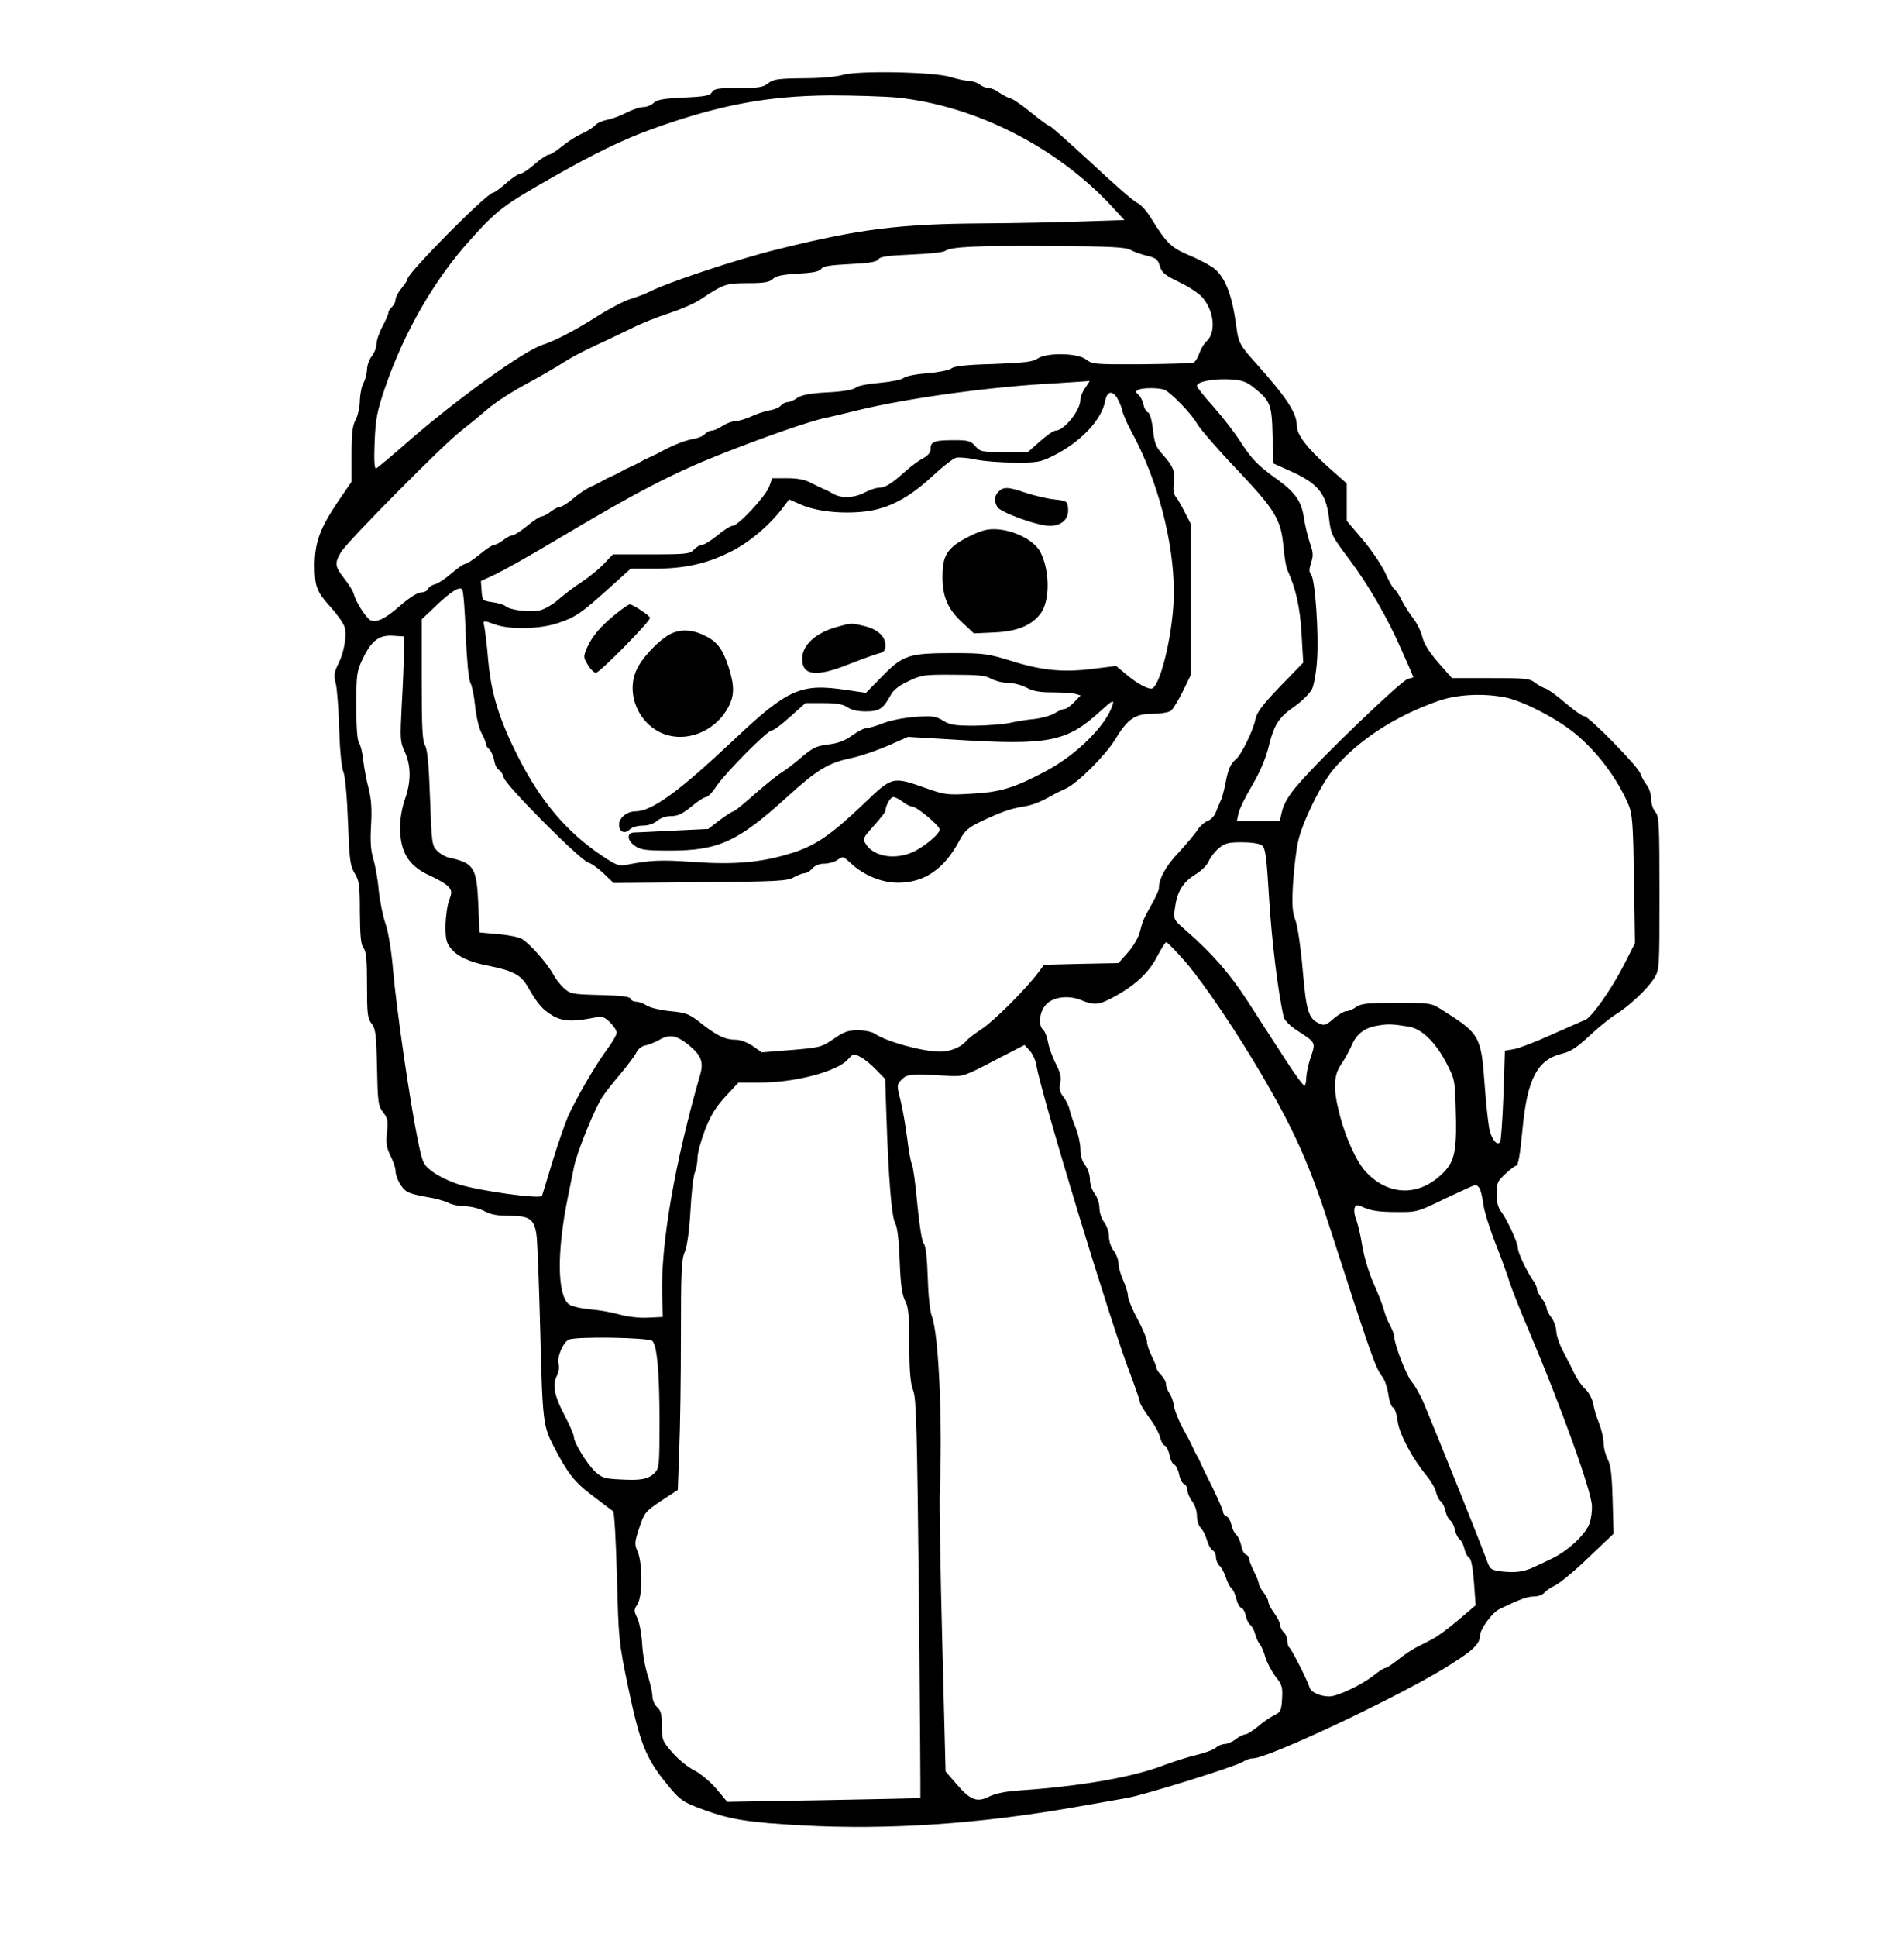 <?xml version="1.0" encoding="UTF-8" standalone="yes"?>
<svg version="1.0" xmlns="http://www.w3.org/2000/svg" width="600pt" height="610pt" viewBox="0 0 800 814" preserveAspectRatio="xMidYMid meet">
  <g transform="translate(0,814) scale(0.1,-0.1)" fill="#000000" stroke="none">
    <path d="M3540 7825 c-26 -8 -95 -14 -166 -14 -105 -1 -125 -4 -147 -21 -21
-17 -40 -20 -126 -20 -85 0 -101 -3 -110 -17 -8 -15 -29 -19 -118 -23 -86 -4
-113 -9 -127 -22 -10 -10 -30 -18 -44 -18 -15 0 -47 -11 -72 -24 -25 -13 -61
-26 -81 -30 -21 -4 -43 -14 -50 -23 -8 -9 -33 -25 -56 -35 -23 -10 -60 -34
-83 -53 -23 -19 -48 -35 -55 -35 -8 0 -35 -18 -60 -40 -25 -22 -52 -40 -60
-40 -8 0 -35 -18 -60 -40 -25 -22 -50 -40 -55 -40 -25 0 -360 -338 -360 -363
0 -5 -11 -22 -25 -39 -14 -16 -25 -38 -25 -48 0 -9 -7 -23 -15 -30 -8 -7 -15
-18 -15 -24 0 -6 -11 -32 -25 -58 -14 -26 -25 -59 -25 -73 0 -15 -9 -38 -20
-52 -11 -14 -20 -40 -20 -57 -1 -17 -7 -42 -15 -56 -8 -14 -14 -47 -15 -73 0
-26 -8 -62 -17 -80 -14 -25 -18 -56 -18 -147 l0 -115 -55 -80 c-77 -114 -99
-173 -100 -267 0 -95 7 -113 69 -182 28 -31 53 -67 57 -82 10 -37 -3 -108 -27
-155 -18 -36 -19 -48 -10 -83 5 -22 12 -108 14 -191 3 -91 10 -162 18 -180 7
-18 15 -100 19 -210 6 -159 9 -184 28 -215 19 -31 22 -50 22 -165 1 -98 4
-135 15 -149 12 -15 15 -52 15 -157 0 -119 2 -139 19 -161 17 -21 20 -44 23
-184 3 -147 5 -162 25 -188 19 -24 22 -36 17 -85 -5 -46 -2 -65 15 -99 11 -22
21 -51 21 -62 0 -30 27 -78 51 -90 11 -6 47 -16 81 -21 33 -5 73 -16 89 -24
15 -8 47 -15 71 -15 24 0 60 -9 81 -20 27 -15 56 -20 107 -20 87 0 106 -15
114 -92 3 -29 10 -213 15 -408 9 -362 12 -384 55 -467 59 -115 89 -153 164
-209 42 -32 81 -62 87 -66 5 -5 12 -124 16 -276 7 -262 7 -271 48 -467 48
-228 73 -294 157 -397 60 -75 71 -82 164 -116 111 -40 188 -52 409 -64 363
-20 750 6 1161 79 80 14 172 30 205 36 72 12 462 134 490 153 11 8 30 14 42
14 60 0 572 240 790 370 126 76 163 108 163 144 0 28 51 98 82 113 85 41 118
53 145 53 17 0 36 7 43 15 7 9 28 23 47 32 19 9 82 61 140 117 l105 100 -4
141 c-3 107 -8 148 -21 172 -9 18 -17 48 -17 68 0 20 -9 57 -19 83 -11 26 -22
63 -25 83 -4 20 -18 46 -32 60 -15 13 -35 42 -46 64 -10 22 -32 65 -48 95 -16
30 -29 69 -29 86 -1 17 -10 43 -21 57 -11 14 -20 32 -20 40 0 8 -9 26 -20 40
-11 14 -20 31 -20 39 0 7 -7 24 -17 37 -27 40 -63 115 -63 134 0 22 -46 123
-72 156 -12 16 -18 40 -18 73 0 45 4 54 37 84 20 19 40 34 44 34 10 0 17 38
29 163 20 203 62 283 164 308 38 9 64 27 115 74 36 34 86 75 110 90 59 36 136
109 164 154 22 35 22 42 22 357 0 293 -2 324 -17 341 -10 11 -18 35 -18 55 0
19 -8 46 -19 59 -10 13 -22 34 -26 47 -9 30 -217 242 -237 242 -8 0 -43 25
-78 55 -35 30 -73 58 -84 61 -12 4 -32 15 -45 25 -21 17 -43 19 -186 19 l-163
0 -57 65 c-39 45 -60 79 -67 107 -5 23 -22 57 -37 77 -16 20 -38 55 -50 78
-11 23 -26 45 -32 48 -6 4 -23 35 -38 69 -16 33 -58 96 -95 139 l-66 78 0 78
0 79 -77 68 c-91 82 -133 137 -133 175 0 53 -41 116 -176 267 -62 69 -70 83
-78 147 -17 128 -43 201 -89 243 -13 12 -60 38 -103 56 -83 35 -100 51 -169
162 -16 27 -42 55 -57 62 -16 7 -102 83 -193 168 -91 84 -170 154 -174 154 -5
0 -38 24 -75 54 -36 30 -76 58 -89 62 -12 3 -34 15 -49 25 -14 11 -34 19 -45
19 -10 0 -27 7 -37 15 -11 8 -31 15 -45 15 -14 0 -48 7 -76 16 -70 22 -392 28
-455 9z m229 -95 c333 -35 677 -210 911 -466 l45 -49 -185 -6 c-102 -4 -284
-7 -405 -8 -353 -2 -524 -23 -865 -108 -169 -41 -466 -140 -542 -179 -17 -9
-52 -22 -78 -30 -25 -7 -87 -39 -136 -70 -100 -63 -182 -106 -235 -123 -79
-25 -358 -226 -563 -404 -70 -62 -133 -114 -138 -116 -7 -2 -9 35 -6 110 4 98
10 129 42 224 80 236 210 462 363 630 112 124 138 143 338 257 181 103 302
162 425 206 278 100 482 139 746 141 100 0 228 -4 283 -9z m981 -640 c14 -8
45 -19 70 -25 38 -9 46 -15 54 -43 8 -28 20 -38 82 -68 40 -19 84 -48 98 -65
49 -58 57 -147 16 -184 -11 -10 -24 -32 -30 -50 -6 -18 -17 -36 -25 -39 -8 -3
-106 -6 -219 -7 -195 -1 -206 0 -232 20 -35 28 -166 30 -204 4 -20 -14 -56
-18 -186 -23 -115 -3 -166 -9 -177 -19 -10 -7 -54 -16 -101 -20 -46 -3 -91
-12 -100 -20 -9 -7 -53 -16 -100 -20 -48 -4 -91 -12 -100 -20 -11 -9 -54 -17
-119 -20 -74 -4 -109 -11 -127 -23 -13 -10 -32 -18 -41 -18 -9 0 -22 -7 -29
-15 -7 -8 -28 -17 -49 -20 -20 -4 -54 -15 -77 -26 -23 -10 -52 -19 -65 -19
-13 0 -37 -9 -54 -20 -16 -11 -37 -20 -46 -20 -9 0 -22 -7 -29 -15 -7 -8 -28
-17 -49 -20 -32 -5 -97 -31 -141 -57 -8 -4 -26 -13 -40 -19 -14 -6 -32 -15
-40 -20 -8 -5 -26 -14 -40 -20 -14 -6 -32 -15 -40 -20 -8 -5 -26 -14 -40 -20
-14 -6 -32 -15 -40 -20 -8 -5 -31 -17 -50 -25 -19 -9 -52 -31 -74 -50 -22 -19
-46 -34 -54 -34 -7 0 -25 -9 -39 -20 -14 -11 -31 -20 -38 -20 -7 0 -35 -18
-61 -40 -27 -22 -55 -40 -62 -40 -8 0 -25 -9 -39 -20 -14 -11 -31 -20 -38 -20
-7 0 -35 -18 -61 -40 -27 -22 -54 -40 -61 -40 -6 0 -33 -18 -58 -40 -25 -22
-57 -43 -70 -46 -13 -3 -26 -12 -29 -20 -3 -8 -16 -14 -29 -14 -14 0 -49 -22
-87 -55 -64 -56 -97 -72 -125 -62 -17 7 -62 76 -70 109 -3 13 -22 43 -41 67
-40 51 -41 64 -13 111 28 46 427 449 502 507 32 25 82 66 112 92 29 26 100 72
157 103 58 31 132 74 165 95 32 21 93 53 134 71 41 19 108 51 149 71 41 21
114 50 162 65 48 16 109 42 134 60 93 62 104 66 196 66 68 0 90 4 104 17 12
13 40 19 106 23 63 3 91 9 98 20 7 11 37 16 120 20 82 4 113 9 120 20 7 11 39
16 137 20 70 3 135 9 143 15 28 18 125 23 440 21 255 -1 320 -5 340 -16z m518
-578 c71 -57 77 -71 80 -202 l4 -118 67 -30 c119 -53 153 -94 166 -197 8 -72
12 -78 87 -178 80 -107 159 -243 218 -378 28 -62 50 -114 50 -115 0 -1 -11 -5
-24 -8 -27 -7 -364 -330 -457 -439 -40 -45 -62 -82 -70 -112 l-11 -45 -90 0
-90 0 7 33 c4 17 29 69 56 114 31 52 56 110 68 155 25 103 43 131 110 178 33
23 66 56 75 74 8 17 18 72 21 121 8 110 -8 340 -25 360 -9 11 -9 22 0 50 10
29 9 44 -5 83 -9 26 -20 73 -25 104 -10 70 -35 106 -108 160 -87 62 -111 87
-160 163 -25 39 -76 104 -113 146 -38 42 -69 81 -69 87 0 19 74 32 149 27 41
-3 62 -11 89 -33z m-707 -1 c-12 -16 -21 -39 -21 -51 0 -45 -69 -130 -105
-130 -8 0 -37 -20 -65 -45 l-51 -45 -99 0 c-94 0 -101 1 -122 25 -19 22 -30
25 -89 25 -83 0 -99 -6 -99 -36 0 -16 -10 -28 -31 -40 -17 -8 -50 -33 -73 -53
-58 -53 -87 -71 -113 -71 -13 0 -40 -9 -60 -20 -44 -23 -98 -26 -133 -5 -14 8
-32 17 -40 20 -8 3 -32 15 -52 25 -25 14 -57 20 -100 20 l-64 0 -13 -36 c-15
-40 -130 -164 -154 -164 -8 0 -37 -18 -63 -40 -27 -22 -56 -40 -65 -40 -9 0
-24 -9 -34 -20 -17 -18 -31 -20 -180 -20 l-161 0 -39 -41 c-22 -23 -63 -56
-92 -75 -28 -18 -72 -51 -97 -73 -26 -23 -62 -43 -82 -47 -44 -8 -122 2 -141
18 -8 7 -33 14 -56 17 -41 6 -42 7 -45 47 l-3 42 63 29 c35 17 158 86 273 155
322 192 474 270 668 347 181 72 384 143 447 155 19 4 80 18 135 32 211 51 558
99 829 113 77 5 142 9 144 10 2 0 -6 -12 -17 -28z m332 -9 c28 -12 117 -104
137 -142 10 -19 84 -105 165 -190 165 -174 189 -213 199 -331 4 -41 11 -83 16
-94 36 -78 54 -159 60 -270 l7 -120 -97 -100 c-75 -78 -98 -109 -104 -138 -8
-44 -59 -149 -81 -167 -24 -20 -34 -43 -45 -102 -6 -29 -14 -62 -20 -73 -5
-11 -14 -32 -20 -48 -5 -15 -21 -32 -34 -37 -14 -5 -33 -22 -43 -37 -9 -15
-45 -58 -79 -95 -56 -59 -84 -111 -84 -153 0 -6 -13 -35 -30 -65 -39 -71 -37
-68 -50 -116 -5 -23 -28 -62 -50 -87 l-40 -45 -156 -3 -157 -4 -26 -35 c-52
-69 -187 -203 -236 -235 -28 -18 -57 -40 -65 -50 -23 -27 -67 -45 -112 -45
-75 1 -223 42 -272 75 -11 8 -43 15 -71 15 -41 0 -59 -6 -102 -36 -51 -35 -58
-37 -178 -47 l-125 -10 -38 27 c-21 14 -52 26 -69 26 -46 0 -78 15 -144 66
-54 43 -64 47 -133 54 -42 4 -87 15 -100 24 -14 9 -34 16 -45 16 -11 0 -21 6
-23 13 -3 8 -41 13 -129 15 -119 3 -125 5 -152 30 -16 15 -36 41 -44 57 -24
45 -103 134 -132 149 -14 8 -60 17 -102 20 l-76 7 -5 119 c-7 154 -18 172
-121 195 -16 3 -39 16 -52 29 -22 22 -23 32 -30 222 -5 143 -11 205 -21 221
-11 18 -14 76 -14 276 l0 254 58 55 c64 61 100 84 112 71 5 -4 12 -89 15 -188
5 -111 12 -190 20 -205 7 -14 16 -59 20 -100 4 -41 16 -90 26 -110 11 -19 19
-40 19 -46 0 -6 6 -17 14 -23 8 -7 17 -28 21 -47 3 -19 12 -37 20 -40 7 -3 16
-17 20 -32 8 -33 320 -346 355 -357 14 -4 43 -25 66 -47 l41 -39 364 3 c324 3
367 5 394 21 17 9 37 17 45 17 9 0 23 9 33 20 10 12 29 20 50 20 18 0 43 7 56
16 22 16 24 15 54 -13 56 -52 131 -83 200 -83 111 0 195 58 258 177 23 42 36
54 90 80 82 39 123 54 179 63 39 6 72 19 130 52 8 5 31 15 49 24 50 23 166
139 207 206 53 87 83 108 157 108 34 0 69 6 78 13 9 7 31 44 50 82 l34 70 0
315 0 316 -25 49 c-14 28 -31 58 -39 67 -9 12 -12 31 -8 60 6 47 -2 67 -49
120 -27 30 -33 47 -39 103 -5 40 -13 69 -21 72 -7 2 -16 17 -19 33 -3 16 -13
34 -21 41 -12 10 -12 14 -2 20 16 10 86 10 111 1z m-199 -34 c8 -13 18 -36 22
-53 3 -16 21 -57 39 -90 109 -200 178 -461 178 -675 0 -149 -51 -379 -90 -403
-13 -8 -66 20 -112 60 l-41 34 -96 -12 c-127 -16 -217 -7 -344 33 -98 30 -115
33 -245 33 -186 0 -211 -8 -298 -97 l-69 -70 -82 12 c-192 29 -246 5 -474
-210 -230 -217 -343 -299 -412 -300 -37 0 -70 -27 -70 -56 0 -31 24 -41 45
-20 9 9 33 16 54 16 24 0 47 8 61 20 14 12 37 20 59 20 28 0 48 10 85 40 26
22 54 40 62 40 7 0 28 21 45 48 42 60 213 232 231 232 8 0 43 26 78 58 l64 57
75 0 c56 0 82 -5 101 -17 16 -12 43 -18 77 -18 57 0 74 11 105 68 11 22 36 41
75 59 54 26 67 28 188 27 104 0 136 -3 160 -17 17 -9 48 -17 70 -17 22 0 57
-9 78 -20 27 -15 56 -20 109 -20 40 0 83 -3 96 -6 l23 -7 -27 -28 c-15 -16
-34 -29 -41 -29 -8 0 -26 -8 -40 -17 -15 -10 -54 -21 -87 -25 -34 -3 -81 -11
-106 -17 -25 -5 -89 -10 -144 -11 -84 0 -104 3 -133 21 -31 19 -45 21 -117 16
-46 -3 -105 -15 -134 -26 -29 -12 -61 -21 -71 -21 -10 0 -37 -14 -61 -31 -31
-23 -60 -33 -101 -38 -49 -6 -65 -14 -111 -53 -30 -26 -68 -55 -85 -65 -17
-10 -67 -51 -112 -90 -45 -40 -85 -73 -90 -73 -5 0 -31 -17 -58 -37 l-48 -37
-145 -7 c-80 -4 -155 -8 -167 -8 -32 -1 -30 -34 5 -57 23 -16 46 -19 147 -19
203 0 285 38 490 224 127 116 175 145 272 165 38 8 108 32 154 52 l84 37 185
-11 c406 -26 481 -12 625 120 48 44 57 48 51 28 -26 -88 -152 -213 -285 -283
-130 -69 -190 -87 -311 -93 -99 -6 -110 -5 -194 25 -137 48 -137 48 -258 -68
-134 -128 -203 -176 -301 -206 -126 -40 -240 -50 -413 -38 -136 10 -182 8
-284 -12 -30 -6 -43 -1 -100 37 -150 100 -263 233 -359 426 -76 151 -108 257
-121 392 -5 63 -13 127 -16 143 -7 32 -8 31 46 12 63 -22 188 -19 262 6 75 25
97 40 215 146 l92 83 98 0 c128 0 219 20 320 70 81 40 165 111 223 188 l25 33
50 -22 c64 -28 170 -40 268 -29 101 12 186 57 287 151 41 38 85 72 97 75 12 3
48 0 80 -7 32 -7 105 -13 163 -13 96 -1 110 1 163 27 117 58 206 151 221 232
8 40 29 46 50 13z m-2999 -1073 c0 -38 -4 -137 -9 -220 -7 -140 -7 -153 13
-195 26 -57 27 -125 1 -198 -12 -33 -21 -83 -21 -117 0 -106 35 -164 125 -205
34 -15 69 -36 78 -46 15 -18 16 -24 3 -59 -8 -22 -14 -70 -15 -106 0 -53 4
-72 21 -93 28 -36 80 -60 159 -75 105 -21 137 -38 167 -90 40 -70 61 -94 101
-118 41 -25 82 -28 162 -13 51 10 55 9 82 -17 15 -15 28 -34 28 -43 0 -9 -18
-41 -41 -71 -48 -65 -129 -204 -164 -282 -13 -31 -43 -116 -65 -189 -22 -73
-42 -138 -44 -144 -6 -15 -260 20 -350 48 -38 12 -88 36 -110 53 -40 30 -42
35 -63 136 -32 155 -90 554 -103 708 -7 82 -19 158 -31 195 -12 34 -25 99 -30
146 -4 47 -15 106 -23 132 -10 33 -13 72 -9 140 4 66 1 110 -10 153 -9 33 -19
87 -23 120 -3 33 -12 66 -18 74 -7 9 -11 65 -11 155 0 132 2 145 27 197 36 76
69 101 127 97 l46 -3 0 -70z m4626 -185 c74 -13 220 -88 298 -152 93 -76 177
-187 225 -298 17 -40 20 -75 24 -315 l4 -269 -46 -91 c-52 -101 -137 -223
-164 -232 -9 -3 -71 -31 -137 -60 -66 -30 -138 -58 -160 -62 l-40 -7 -6 -186
c-4 -102 -10 -191 -14 -197 -11 -19 -33 6 -44 48 -5 20 -15 106 -21 191 -15
207 -20 215 -180 316 -44 28 -48 29 -190 29 -122 0 -149 -3 -170 -17 -13 -10
-32 -18 -42 -18 -9 0 -33 -14 -53 -31 -31 -28 -39 -30 -60 -21 -46 21 -55 51
-70 223 -8 94 -21 183 -30 209 -14 37 -16 65 -11 155 4 61 13 140 21 176 16
79 98 247 151 308 106 123 259 222 439 285 77 27 183 33 276 16z m-2528 -440
c14 -11 32 -20 40 -20 18 0 111 -77 115 -95 4 -17 -63 -73 -112 -96 -76 -34
-164 -20 -198 33 -15 22 -13 26 33 77 27 30 49 58 49 62 0 22 21 59 33 59 8 0
26 -9 40 -20z m1510 -183 c15 -10 20 -46 31 -232 12 -182 37 -385 61 -491 3
-12 28 -37 56 -55 79 -51 79 -50 58 -111 -10 -29 -18 -67 -19 -84 0 -17 -3
-34 -7 -37 -3 -4 -42 48 -85 116 -44 67 -114 176 -156 241 -74 114 -148 199
-259 296 -51 44 -52 46 -46 90 9 71 32 110 84 143 27 16 53 42 59 58 7 16 26
41 42 54 25 21 40 25 97 25 38 0 75 -5 84 -13z m-322 -489 c80 -93 219 -299
329 -488 130 -223 195 -369 274 -615 178 -551 197 -606 226 -642 10 -13 21
-46 25 -74 4 -28 13 -53 20 -55 7 -3 16 -29 19 -57 7 -55 63 -159 123 -231 17
-21 35 -51 38 -66 4 -16 12 -34 20 -40 8 -6 17 -24 20 -40 3 -16 12 -34 20
-40 8 -6 17 -24 20 -40 3 -16 12 -34 20 -40 8 -6 17 -25 20 -41 4 -16 12 -32
20 -36 8 -5 15 -41 20 -104 l7 -96 -73 -62 c-41 -35 -90 -71 -109 -80 -19 -10
-51 -27 -70 -36 -19 -10 -53 -33 -76 -52 -23 -18 -46 -33 -51 -33 -6 0 -28
-14 -49 -31 -50 -40 -153 -89 -187 -89 -38 0 -77 17 -83 37 -9 30 -77 164 -86
169 -4 3 -8 16 -8 28 0 13 -7 29 -15 36 -8 7 -15 20 -15 29 0 10 -11 32 -25
51 -14 19 -25 40 -25 48 0 8 -9 25 -20 39 -11 14 -20 31 -20 37 0 7 -9 29 -20
51 -11 22 -20 45 -20 52 0 8 -6 16 -14 19 -8 3 -17 20 -20 39 -4 18 -13 38
-21 45 -7 6 -17 25 -20 41 -4 17 -13 33 -21 36 -8 3 -14 11 -14 18 0 7 -20 53
-44 102 -24 48 -47 95 -50 103 -3 8 -10 22 -15 30 -5 8 -14 26 -20 40 -6 14
-25 50 -42 80 -16 30 -32 70 -35 88 -2 19 -11 43 -19 55 -8 12 -15 29 -15 39
0 10 -9 27 -20 38 -11 11 -20 25 -20 30 0 6 -9 28 -20 50 -11 22 -20 49 -20
60 0 12 -18 55 -40 96 -22 41 -40 85 -40 97 0 12 -9 42 -20 66 -11 24 -20 56
-20 71 0 15 -9 39 -20 53 -11 14 -20 40 -20 60 0 19 -9 45 -20 60 -11 14 -20
40 -20 60 0 19 -9 45 -20 60 -11 14 -20 40 -20 60 0 19 -9 45 -20 60 -13 16
-20 40 -20 67 0 23 -9 62 -19 88 -11 26 -22 60 -26 76 -3 16 -15 41 -26 55
-15 19 -19 34 -14 59 5 25 0 46 -19 82 -14 27 -28 67 -32 89 -4 22 -13 46 -20
52 -22 18 -17 74 9 104 29 35 96 44 151 21 51 -21 72 -20 124 7 96 50 157 105
192 172 19 36 37 65 41 65 5 0 40 -37 80 -82z m940 -273 c52 -8 110 -63 155
-147 37 -71 39 -76 42 -191 6 -167 -3 -220 -40 -263 -99 -112 -235 -117 -335
-12 -40 41 -86 140 -113 244 -28 108 -26 162 6 210 15 21 35 58 45 81 21 49
56 75 113 83 41 7 58 6 127 -5z m-3031 -75 c54 -43 66 -72 52 -123 -109 -379
-167 -716 -161 -932 l3 -90 -63 -3 c-37 -2 -85 4 -118 13 -31 9 -87 19 -125
22 -42 4 -78 13 -90 22 -48 40 -50 219 -4 446 9 44 21 104 27 133 13 62 89
250 121 295 12 18 46 61 76 96 30 36 59 75 65 88 6 13 22 26 36 29 14 2 42 13
61 24 42 24 71 19 120 -20z m1465 -88 c21 -124 311 -1080 394 -1295 22 -59 41
-113 41 -120 0 -7 18 -36 39 -65 22 -28 42 -66 46 -83 4 -17 13 -33 20 -35 7
-3 16 -21 20 -40 3 -19 12 -37 20 -40 7 -3 16 -21 20 -40 3 -19 13 -38 21 -41
7 -3 14 -15 14 -27 0 -11 9 -32 20 -46 11 -14 20 -41 20 -61 0 -20 7 -42 15
-49 8 -7 20 -30 27 -52 6 -22 18 -42 25 -45 7 -3 13 -15 13 -28 0 -12 7 -28
14 -35 8 -6 20 -28 27 -48 6 -20 17 -42 24 -47 7 -6 16 -25 20 -43 4 -18 13
-36 20 -39 8 -2 17 -17 20 -33 3 -16 12 -34 20 -40 7 -6 16 -23 20 -38 4 -15
12 -34 19 -42 7 -8 18 -33 24 -56 7 -23 26 -58 42 -80 27 -33 31 -44 28 -93
-3 -51 -6 -57 -33 -70 -16 -8 -48 -29 -69 -48 -22 -18 -46 -33 -54 -33 -7 0
-25 -9 -39 -20 -14 -11 -35 -20 -46 -20 -11 0 -28 -7 -38 -16 -9 -8 -46 -22
-81 -30 -34 -8 -97 -28 -140 -44 -126 -49 -349 -88 -603 -105 -60 -4 -103 -13
-129 -26 -51 -26 -80 -15 -139 55 l-44 51 -14 545 c-8 300 -12 577 -11 615 13
301 -3 675 -33 754 -8 21 -15 89 -17 162 -3 85 -8 132 -17 143 -8 9 -18 76
-27 166 -7 82 -18 158 -23 168 -5 9 -14 60 -20 112 -7 52 -19 123 -28 158 -16
62 -15 64 6 85 22 23 36 24 203 15 54 -3 65 1 185 64 l128 66 22 -24 c12 -13
25 -41 28 -62z m-737 34 c15 -8 44 -32 64 -53 l37 -38 5 -150 c9 -269 22 -429
37 -455 9 -17 16 -70 19 -160 4 -100 10 -143 23 -167 14 -26 17 -61 17 -185 1
-114 5 -163 17 -193 13 -35 16 -154 24 -875 4 -459 7 -835 6 -837 -2 -1 -185
-5 -407 -9 l-405 -7 -47 56 c-27 31 -67 64 -93 77 -25 12 -65 45 -90 73 -43
49 -45 55 -45 113 0 48 -4 65 -20 79 -11 10 -20 31 -20 47 0 15 -9 54 -19 85
-11 32 -22 93 -24 135 -3 43 -12 92 -21 109 -14 28 -14 33 1 56 22 33 22 173
1 222 -14 31 -13 39 7 100 21 63 25 68 92 113 l70 46 6 168 c4 92 7 308 7 481
0 266 2 319 16 351 10 24 19 85 24 172 4 74 12 148 19 163 6 16 11 43 11 62 0
18 14 70 31 115 24 62 45 96 86 141 l55 59 92 0 c146 0 320 46 367 96 27 28
23 28 57 10z m2599 -548 c6 -7 13 -38 17 -68 4 -30 27 -104 51 -165 24 -60 51
-135 60 -165 10 -30 48 -127 86 -215 131 -310 257 -659 260 -724 1 -20 -3 -53
-10 -73 -15 -45 -89 -115 -157 -148 -27 -13 -60 -29 -74 -35 -43 -21 -81 -26
-135 -20 -52 7 -52 7 -70 58 -19 52 -209 526 -260 647 -15 36 -38 76 -50 90
-22 23 -75 159 -75 191 0 8 -8 30 -18 49 -11 19 -22 49 -26 65 -4 17 -23 66
-43 110 -20 45 -41 115 -48 160 -7 44 -19 94 -26 111 -7 17 -9 38 -6 47 6 15
9 15 44 0 26 -12 67 -17 128 -17 89 -1 91 -1 210 57 66 31 123 57 126 57 4 0
11 -6 16 -12z m-3477 -644 c20 -20 30 -134 30 -336 0 -184 -1 -199 -20 -218
-27 -27 -57 -33 -145 -28 -66 3 -77 7 -106 33 -35 34 -89 122 -89 146 0 9 -18
50 -40 92 -43 81 -51 127 -31 166 7 12 10 34 7 47 -8 29 16 88 41 103 24 15
338 10 353 -5z"/>
    <path d="M4196 6074 c-18 -18 -20 -38 -6 -64 12 -23 168 -80 221 -80 51 0 81
29 77 73 -3 31 -5 32 -58 38 -31 3 -84 16 -118 27 -74 26 -95 27 -116 6z"/>
    <path d="M4135 5911 c-32 -8 -101 -43 -125 -63 -38 -32 -50 -62 -50 -132 0
-86 23 -138 87 -196 l45 -42 87 4 c96 4 157 30 194 80 39 53 39 178 -1 257
-32 63 -158 113 -237 92z"/>
    <path d="M2583 5557 c-63 -51 -98 -94 -119 -142 -14 -34 -14 -39 4 -68 10 -18
25 -33 34 -35 13 -3 228 215 228 231 0 9 -72 57 -85 57 -5 0 -33 -19 -62 -43z"/>
    <path d="M3520 5506 c-92 -24 -150 -77 -150 -135 0 -71 59 -78 198 -22 54 21
109 41 125 45 21 5 27 12 27 34 0 38 -34 68 -90 81 -54 13 -54 13 -110 -3z"/>
    <path d="M2794 5462 c-46 -33 -98 -91 -117 -130 -55 -107 9 -249 127 -282 97
-27 208 25 257 121 25 49 24 90 -2 170 -25 75 -49 105 -104 130 -60 28 -114
25 -161 -9z"/>
  </g>
</svg>